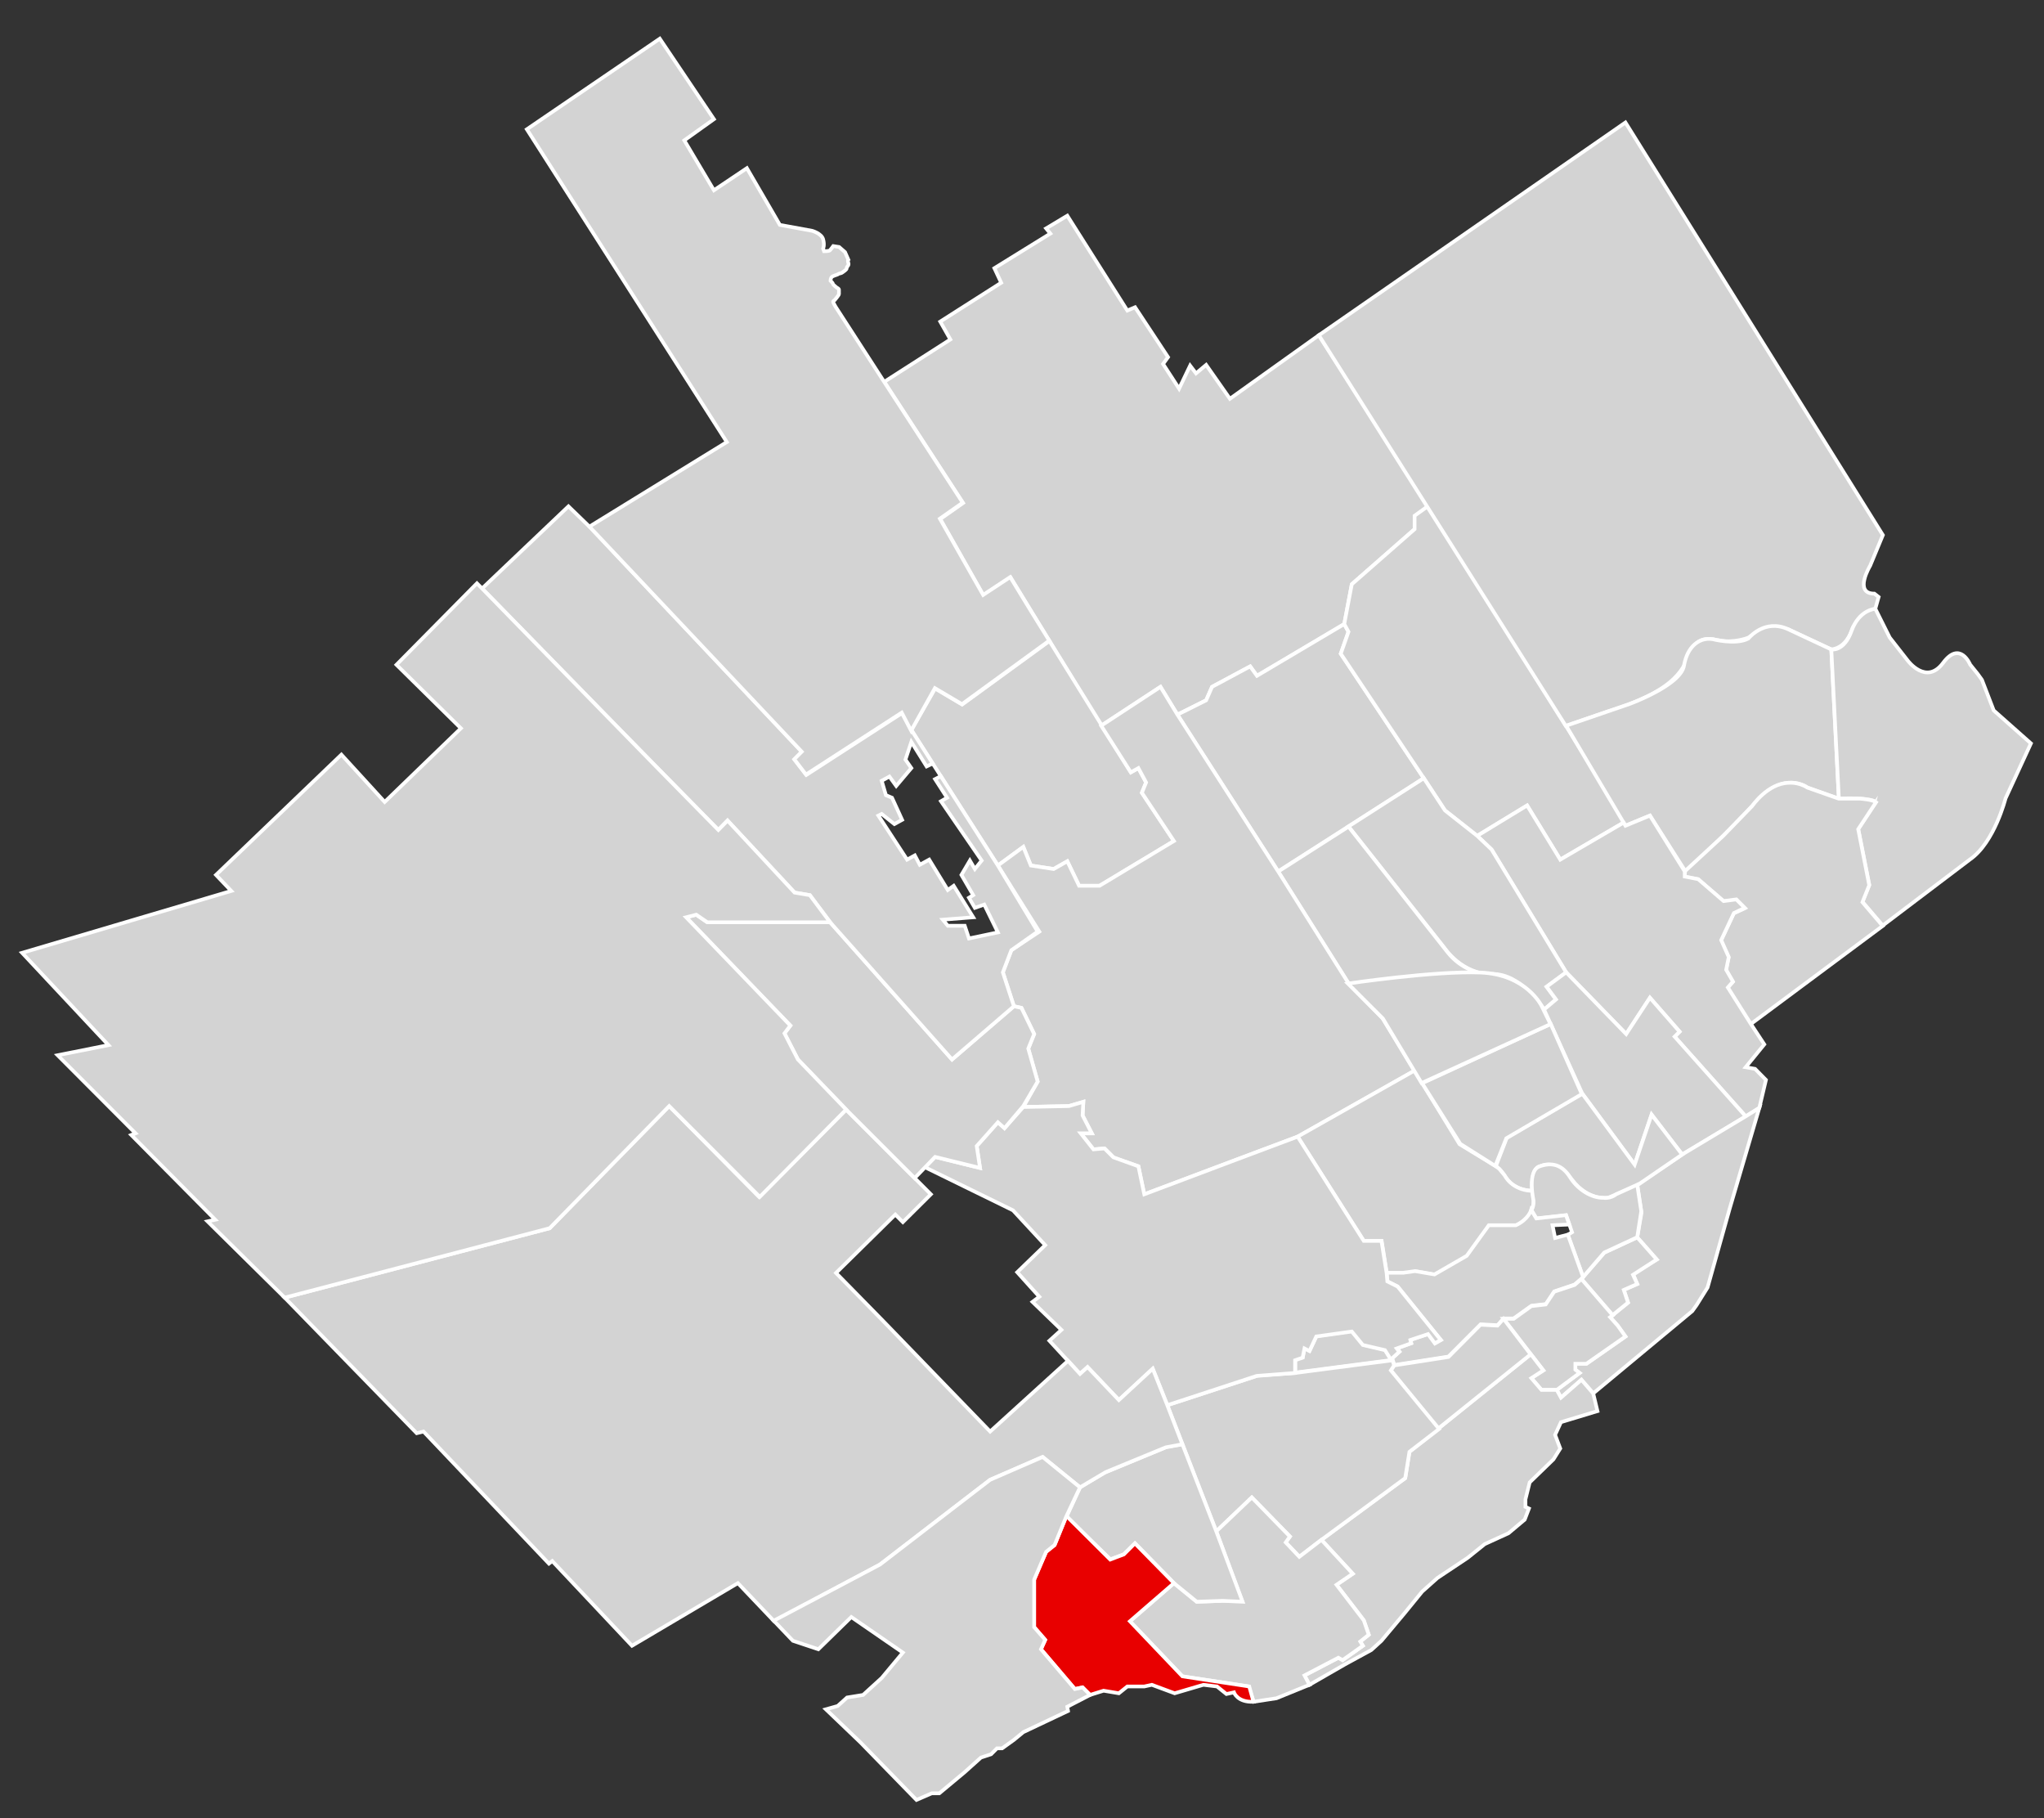 <?xml version="1.0" encoding="utf-8"?>
<!-- Generator: Adobe Illustrator 22.1.0, SVG Export Plug-In . SVG Version: 6.00 Build 0)  -->
<svg version="1.1" id="Calque_1" xmlns="http://www.w3.org/2000/svg" xmlns:xlink="http://www.w3.org/1999/xlink" x="0px" y="0px"
	 viewBox="0 0 1110 987" style="enable-background:new 0 0 1110 987;" xml:space="preserve">
<rect x="0" y="0" width="1110" height="987" fill="#333333" stroke="none"/>
<style type="text/css">
	.st0{fill:#D3D3D3;stroke:#FFFFFF;stroke-width:2;stroke-miterlimit:10;}
	.st1{fill:#E80000;stroke:#FFFFFF;stroke-width:2;stroke-miterlimit:10;}
</style>
<polygon class="st0" points="480.2,207.3 516.1,184.3 510.6,174.6 543.7,153.5 540,145.6 570.4,126.8 568.1,124 579.6,117.1 
	612.2,168.6 616.4,166.8 634.3,193.9 631.6,197.6 640.3,211 646.3,198.5 649.5,202.7 655,198.1 667.9,216.5 716.2,182 776,274.4 
	769.1,280 768.2,287.3 734.1,317.2 730,338.8 682.6,366.9 678.9,361.8 658.2,372.9 655,380.2 639.4,388 630.2,372.9 598,394 
	548.8,313.5 534,323.2 510.6,281.8 523,273.1 "/>
<polygon class="st0" points="569.9,348 522.5,382.5 507.8,373.8 494.9,396.3 541.9,469.9 555.7,459.8 559.8,469.9 572.2,471.8 
	579.6,467.6 586,480.9 597.1,480.9 637.5,456.6 620.1,430.4 622.4,424.8 618.2,417 614.1,419.3 "/>
<polygon class="st0" points="639.4,388 655,380.2 658.2,372.9 678.9,361.8 682.6,366.9 730,338.8 732.3,343 728.1,354.9 
	773.2,422.5 694.1,473.1 "/>
<polygon class="st0" points="728.1,354.9 732.3,343 730,338.8 734.1,317.2 768.2,287.3 768.2,280 776,274.4 882.7,446 847.3,466.7 
	829.3,437.3 802.2,453.8 784.7,440 773.2,422.5 "/>
<path class="st0" d="M716.2,182L882.7,66.5l139.8,224l-6.9,16.6c0,0-9.2,15.2,2.3,15.2l2.3,1.8l-1.8,6.4c0,0-11,5.1-12.9,12
	c0,0-2.8,9.2-11,10.1l-23.5-11c0,0-10.6-2.8-21.6,4.6c0,0-7.8,3.2-16.1,1.4c-8.3-1.8-12.4-0.5-16.1,8.3c-3.7,8.7-9.2,19.8-44.2,30.4
	l-22.7,7.8L716.2,182z"/>
<path class="st0" d="M850.5,394l34.4-11.8c0,0,27.8-10.1,29.6-20.8c1.8-10.6,8.5-15.5,15.5-14.4c0,0,12.5,3.3,19.4-0.3
	c0,0,8.7-11,21.6-5.1l23.5,11l4.1,81l-17-6c0,0-12.4-9.7-28.1,7.8c-15.6,17.5-38.2,37.7-38.2,37.7L896,442.8l-13.3,5.5L850.5,394z"
	/>
<path class="st0" d="M998.6,433.6l-4.1-81c0,0,6.9,1.4,11-10.1s12.9-12,12.9-12l7.8,15.6l9.7,12.4c0,0,10.1,13.8,19.3,1.4
	c9.2-12.4,14.7,0.9,14.7,0.9l4.1,5.1l2.3,3.2l6.4,16.6l20.2,17.9l-13.8,29.9c0,0-6,23.9-19.3,33.1l-47.4,35.9l-11-12.9l3.7-9.2
	l-6-30.4l9.7-14.7C1018.8,435.4,1015.6,432.7,998.6,433.6z"/>
<path class="st0" d="M915.1,472.9l20.7-19.1l15.8-16.3c0,0,8.3-12.2,19.7-12.5c0,0,5.2-0.6,10.2,2.6l17,6h11.7c0,0,6.7,0.5,8.6,1.9
	l-9.7,14.7l6,30.4l-3.7,9.2l11,12.9l-71.8,53.4l-12.4-19.8l2.8-3.2l-3.7-6.4l1.4-6.9l-4.1-9.2l6.9-14.7l6-2.8l-4.6-4.6l-6.9,0.9
	l-13.8-12l-7.4-1.4L915.1,472.9z"/>
<polygon class="st0" points="950.8,555.9 958.1,567 948,579.4 953.1,580.3 959,586.3 957.7,591.8 955.4,601.5 948,606.1 
	909.4,562.8 912.1,560.1 896,541.7 883.1,561.4 850.5,527.9 810,461.2 802.2,453.8 829.3,437.3 847.3,466.7 881.7,446.6 
	882.7,448.3 896,442.8 914.9,473.1 914.9,475.9 922.2,477.3 936,489.2 942.9,488.3 947.5,492.9 941.6,495.7 934.7,510.4 
	938.8,519.6 937.4,526.5 941.1,532.9 938.3,536.1 "/>
<path class="st0" d="M773.2,422.5l-40.9,26.2l52,65.8c0,0,9.7,14.7,25.8,14.3c16.1-0.5,28.5,19.3,28.5,19.3l6.4-5.5l-5.1-6.9
	l10.6-7.8L810,461.2l-7.8-7.4L784.7,440L773.2,422.5z"/>
<path class="st0" d="M732.3,448.8l-38.2,24.4l38.2,60.7l50.1-3.2l3.7-0.9c0,0,7.3-2.4,18.1-1.4c0,0-10.5-1.8-18-11.3L732.3,448.8z"
	/>
<polygon class="st0" points="838.5,548.1 859.2,593.6 887.7,632.3 896.9,605.1 913.5,626.8 948,606.1 909.4,562.8 912.1,560.1 
	896,541.7 883.1,561.4 850.5,527.9 839.9,535.7 845,542.6 "/>
<polygon class="st0" points="955.4,601.5 948,606.1 913.5,626.8 889.1,643.3 891.4,658.5 889.1,671.8 899.7,683.8 886.8,691.6 
	889.1,697.1 881.8,700.3 884.1,707.2 874.4,715.1 878.5,719.7 882.7,725.6 861.5,740.4 855.5,740.4 855.5,743.6 857.8,745.4 
	845.4,754.6 847.7,758.8 858.8,749.1 865.2,756.5 919,711.8 921.3,708.6 927.3,699 939.3,656.2 "/>
<path class="st0" d="M812.3,633.2l6-15.6l40.9-23.9l28.5,38.6l9.2-27.1l16.6,21.6l-24.8,17l-15.2,6.4c0,0-10.6,2.3-19.8-9.7
	s-17-7.4-17-7.4s-5.5,0-4.6,13.3c0,0-9.2,0.5-14.3-6.9C817.8,639.6,815.5,635,812.3,633.2z"/>
<polygon class="st0" points="598,394 630.2,372.9 639.4,388 694.1,473.1 732.3,533.8 750.7,552.7 768.2,581.3 704.7,617.1 
	621.4,648.4 618.2,633.2 604.9,628.6 599.8,623.5 593.8,624 586.9,615.3 592.9,615.3 587.9,605.6 588.3,598.2 580.5,600.5 
	555.7,601 563.5,587.2 558.4,569.3 561.6,561.4 554.7,547.2 550.6,546.3 544.6,527.9 549.2,515.9 564.4,505.8 541.9,469.9 
	555.7,459.8 559.8,469.9 572.2,471.8 579.6,467.6 586,480.9 597.1,480.9 637.5,456.6 620.1,430.4 622.4,424.8 618.2,417 
	614.1,419.3 "/>
<path class="st0" d="M704.7,617.1l35.9,56.6h9.7l2.8,17.5h9.2l6.9-0.9l10.1,1.8l17.5-10.1l12-16.6h14.7c0,0,12.4-5.1,8.7-18.9
	c0,0-10.1,0.5-15.2-8.5l-2.8-3.4l-1.8-1.4l-19.8-12l-24.4-40L704.7,617.1z"/>
<polygon class="st0" points="858.8,694.4 871.2,680.1 889.1,671.8 899.7,683.8 886.8,692.1 889.1,697.1 881.8,700.3 884.1,707.2 
	875.7,714 "/>
<path class="st0" d="M859.7,693.3l-8.3-22.9l2.3-1.4l-3.2-9.2l-16.1,1.8l-2.7-4.6c0,0,1.3-2,1.1-5.1c0,0-3.6-16.1,3.1-18.6
	c6.8-2.5,12.4-1,16.7,5.8c4.3,6.9,11.9,11.4,18.2,11.2c0,0,3.5,0.7,7-2l11.3-5.1l2.2,14.4l-2.2,14.1l-17.9,8.3L859.7,693.3z"/>
<path class="st0" d="M753,691.1l0.5,4.6l5.5,2.8l23.5,29l-3.2,1.8l-3.7-5.1l-9.7,3.2l0.5,1.8l-7.8,2.8l1.4,1.8l-4.6,4.1l-3.2-5.1
	l-12-2.8l-6-7.4l-19.3,2.8l-3.7,7.8l-2.8-1.4l-0.9,5.1l-4.1,0.9v7.4l52.9-6.9l0.9,2.8l29.4-4.6l17.5-17.5l9.2,0.5l3.2-3.7h5.5
	l9.7-6.9l7.8-0.9l4.6-6.9l11-3.7l3.7-3.2l0.9-0.9l-8.3-23l-6.9,1.8l-1.4-6.9l9.1-0.4l-1.8-5.1l-16.1,1.8l-2.8-4.6
	c0,0-1.4,5.1-8.3,8.3h-14.7l-12,16.6L779,691.9l-10.6-1.8L762,691h-9V691.1z"/>
<polygon class="st0" points="816.5,716 822,716 831.6,709.1 839.4,708.2 844,701.3 855.1,697.6 858.8,694.4 875.8,714.1 
	874.4,715.1 878.5,719.7 882.7,725.6 861.5,740.4 855.5,740.4 855.5,743.6 857.8,745.4 845.4,754.6 837.1,754.6 831.6,748.2 
	838.1,744 "/>
<polygon class="st0" points="847.7,758.8 858.8,749.1 865.2,756.5 867.5,766.1 847.7,772.1 844.5,779 847.3,786.4 843.6,792.3 
	830.7,804.8 828.4,814 828.4,818.1 830.3,819 828,825 819.2,832.4 806.3,838.3 797.1,845.7 780.6,856.7 772.3,864.1 762.6,876 
	750.2,890.8 744.7,895.8 730.4,903.6 711.1,914.7 708.4,909.6 726.8,900 729.1,901.3 740.1,893.5 738.7,891.2 743.3,887.5 
	740.6,879.7 725.8,860.4 734.6,854.4 717.6,836 763.1,802.5 765.4,788.2 831.3,735.2 838.1,744 831.6,748.2 837.1,754.6 
	845.4,754.6 "/>
<polygon class="st0" points="816.5,716 831.2,735.3 780.9,775.7 755.3,744 757.1,741.3 786.6,736.7 804,719.2 813.2,719.7 "/>
<polygon class="st0" points="633.9,762.9 660.5,831.4 679.8,813 700.5,834.2 698.2,837.4 705.6,845.2 717.6,836 763.1,802.5 
	765.4,788.2 781.5,775.8 755.3,744 757.1,741.3 756.2,738.5 703.3,745.4 683.1,746.8 "/>
<polygon class="st0" points="660.5,831.4 674.3,868.7 649.9,869.6 637.5,859.5 613.6,880.2 642.1,910.1 678,915.6 680.8,923.9 
	693.2,922 711.1,914.7 708.4,909.6 726.8,900 729.1,901.3 740.1,893.5 738.7,891.2 743.3,887.5 740.6,879.7 725.8,860.4 
	734.6,854.4 717.6,836 705.6,845.2 698.2,837.4 700.5,834.2 679.8,813 "/>
<polygon class="st0" points="642.1,784.1 633.9,785.4 599.4,799.7 586.5,807.5 579.1,823.6 603,846.6 610.4,843.8 616.4,837.9 
	637.5,859.5 649.9,869.6 663.9,869.1 674.8,869.6 660.5,831.4 "/>
<path class="st1" d="M579.1,823l-6.4,15.8l-4.6,3.7l-2.8,6.4l-3.7,8.7v25.8l6,6.9l-2.3,5.1l18.4,21.6l4.1-0.9l4.1,4.1l7.4-2.3
	l8.3,1.4l4.6-3.7h9.2l4.1-0.9l12.4,4.6l15.6-4.6l7.4,0.9l5.1,4.1l4.1-0.9c0,0,1.8,5.5,10.6,5.1l-2.3-8.3l-36.3-5.5l-28.5-29.9
	l23.9-20.7l-21.2-21.6l-6,6l-7.4,2.8L579.1,823z"/>
<polygon class="st0" points="555.7,601 545.5,612.5 541.9,609.3 530.4,622.2 532.2,634.1 507.8,628.1 502.3,633.7 550.1,657.1 
	567.6,676 552.4,690.7 564.4,704 560.7,706.8 576.4,722 569.9,727.9 586.5,745.9 590.6,742.2 607.6,760.1 626,743.1 633.9,762.9 
	682.4,747 703.3,745.4 703.3,738.5 707.4,737.1 708.4,732.1 711.1,733.5 714.8,725.6 734.1,722.9 740.1,730.2 752.1,733 
	755.3,738.1 759.9,733.9 758.5,732.1 766.3,729.3 765.9,727.5 775.5,724.3 779.2,729.3 782.4,727.5 759,698.5 753.4,695.7 
	753,691.1 750.2,673.7 740.6,673.7 722.7,645.5 704.7,617.1 666.3,631.5 621.4,648.4 618.2,633.2 604.6,628.3 599.8,623.5 
	593.8,624 586.9,615.3 592.9,615.3 587.9,605.6 588.3,598.2 580.5,600.5 "/>
<polygon class="st0" points="566.2,791 586.5,807.5 600.5,799.2 633,785.8 642.1,784.1 633.9,762.9 626,743.1 607.6,760.1 
	590.6,742.2 586.5,745.9 580,738.8 537.7,777.2 479.8,717.4 454,691.1 486.2,659.4 490.3,663.5 505.5,648.4 459.5,602.4 
	412.2,649.8 363.4,600.5 298.5,666.8 154.6,704.5 226.3,778.1 230,777.2 298.1,848.9 299.9,847.5 343.2,893.5 400.7,859.5 
	420.4,880.2 477.9,849.4 537.7,803.4 "/>
<polygon class="st0" points="566.2,791 586.5,807.5 579.1,823.2 572.7,838.8 568.1,842.5 561.6,857.6 561.6,883.4 567.6,890.3 
	565.3,895.4 583.7,917 587.9,916.1 592,920.2 579.6,926.6 580,928.9 555.7,940.4 550.6,944.6 544.2,949.2 541.4,949.2 538.2,952.4 
	532.7,954.2 523.9,962.1 510.1,973.6 506,973.6 497.7,977.2 467.3,946 448.5,928 454.9,926.2 460,921.6 468.7,920.2 478.8,911 
	490.3,897.2 462.3,877.9 444.4,895.4 430.6,890.8 420.2,879.9 477.9,849.4 518.3,818.3 537.7,803.4 "/>
<polygon class="st0" points="459.5,602.4 433.3,575.2 426,561 429.2,556.8 372.6,498 378.1,496.6 384.1,500.7 450.8,500.7 
	517,575.2 550.6,546.3 554.7,547.2 561.6,561.4 558.4,569.3 563.5,587.2 555.7,600.5 545.5,612.5 541.9,609.3 530.4,622.2 
	532.2,634.1 507.8,628.1 496.7,639.6 "/>
<polygon class="st0" points="261.8,319.5 308.7,274.9 321.5,287.3 435.6,408.3 431.5,412.4 437.9,420.7 489.9,387.1 494.9,396.3 
	506.5,414.5 503.2,416.1 494.9,402.8 491.7,412.4 494.9,417 486.7,426.7 483,421.6 478.8,423.9 481.1,431.7 484.4,433.1 
	489.9,445.1 485.7,447.4 478.8,441.9 477,442.8 492.6,466.7 496.8,464.4 499.5,469.5 504.6,466.7 514.7,483.2 517.9,480.9 
	528.5,498 512,499.3 514.7,502.6 523.9,502.6 526.2,509.5 541.9,506.2 534.5,491.1 529.4,492.9 526.2,487.4 528.5,486 522.1,475 
	526.7,467.2 529.4,471.8 533.1,467.2 511,435 514.3,433.1 507.8,423 510.9,421.4 541.9,469.9 563.5,505.8 549.2,515.9 544.6,527.9 
	550.6,546.3 517,575.2 450.8,500.7 439.8,486 431.5,484.6 395.1,445.5 390.1,450.6 339.9,399.5 "/>
<path class="st0" d="M320.1,285.9l74.6-45.9L286.1,70.2L358.3,21l29.4,43.7l-16.1,11.5l16.1,27.1l17.9-12l17.9,30.8l17.5,3.2
	c0,0,5.1,1.4,6,4.6c0.9,3.2,0,5.1,0,5.1l0.5,1.4c0,0,2.8,0,3.2-0.5c0.5-0.5,1.8-2.3,1.8-2.3l3.2,0.5l3.2,2.8l1.8,4.1
	c0,0-0.5,0.5,0,1.8c0.5,1.4-0.9,1.8-0.9,2.8c0,0.9-1.8,1.8-2.3,2.3s-1.8,0.5-2.3,0.9c-0.5,0.5-3.2,0.9-3.7,1.8
	c-0.5,0.9-0.5,1.8-0.5,1.8s1.4,1.4,1.4,1.8s1.4,1.4,1.8,1.8c0.5,0.5,1.4,0.5,1.4,1.4s0,1.8,0,2.3s-2.3,3.2-2.3,3.2s-0.9,0.5-0.9,0.9
	s1.4,2.8,1.4,2.8l26.2,40.5l42.8,65.8l-12.4,8.7l23.5,41.4l14.7-9.7l11.6,19l9.6,15.5l-47.4,34.5l-14.7-8.7l-12.9,23.1l-5.1-9.8
	l-52,33.6l-6.4-8.3l4.1-4.1L417,388.6l-63.7-67.5L320.1,285.9z"/>
<polygon class="st0" points="261.8,319.5 259,316.7 215.3,360.9 250.3,395.4 208.9,435.4 185.4,409.7 117.3,475 125.6,483.7 
	12,517.3 58.9,567.4 31.3,572.9 73.6,615.3 71.3,616.2 116.9,662.2 112.7,663.1 154.6,704.5 197.8,693.2 298.5,666.8 363.4,600.5 
	412.6,649.8 459.5,602.4 433.3,575.2 426,561 429.2,556.8 372.6,498 378.1,496.6 384.1,500.7 450.8,500.7 439.8,486 431.5,484.6 
	395.1,445.5 390.1,450.6 356,415.9 "/>
<polygon class="st0" points="772.3,588.1 842.1,555.9 859,594 818,618 812,633 793,621 "/>
<path class="st0" d="M732,534l19,19l21,35l70-32l-4.8-9.8c0,0-8.2-17.2-33.2-18.2S732,534,732,534z"/>
</svg>
